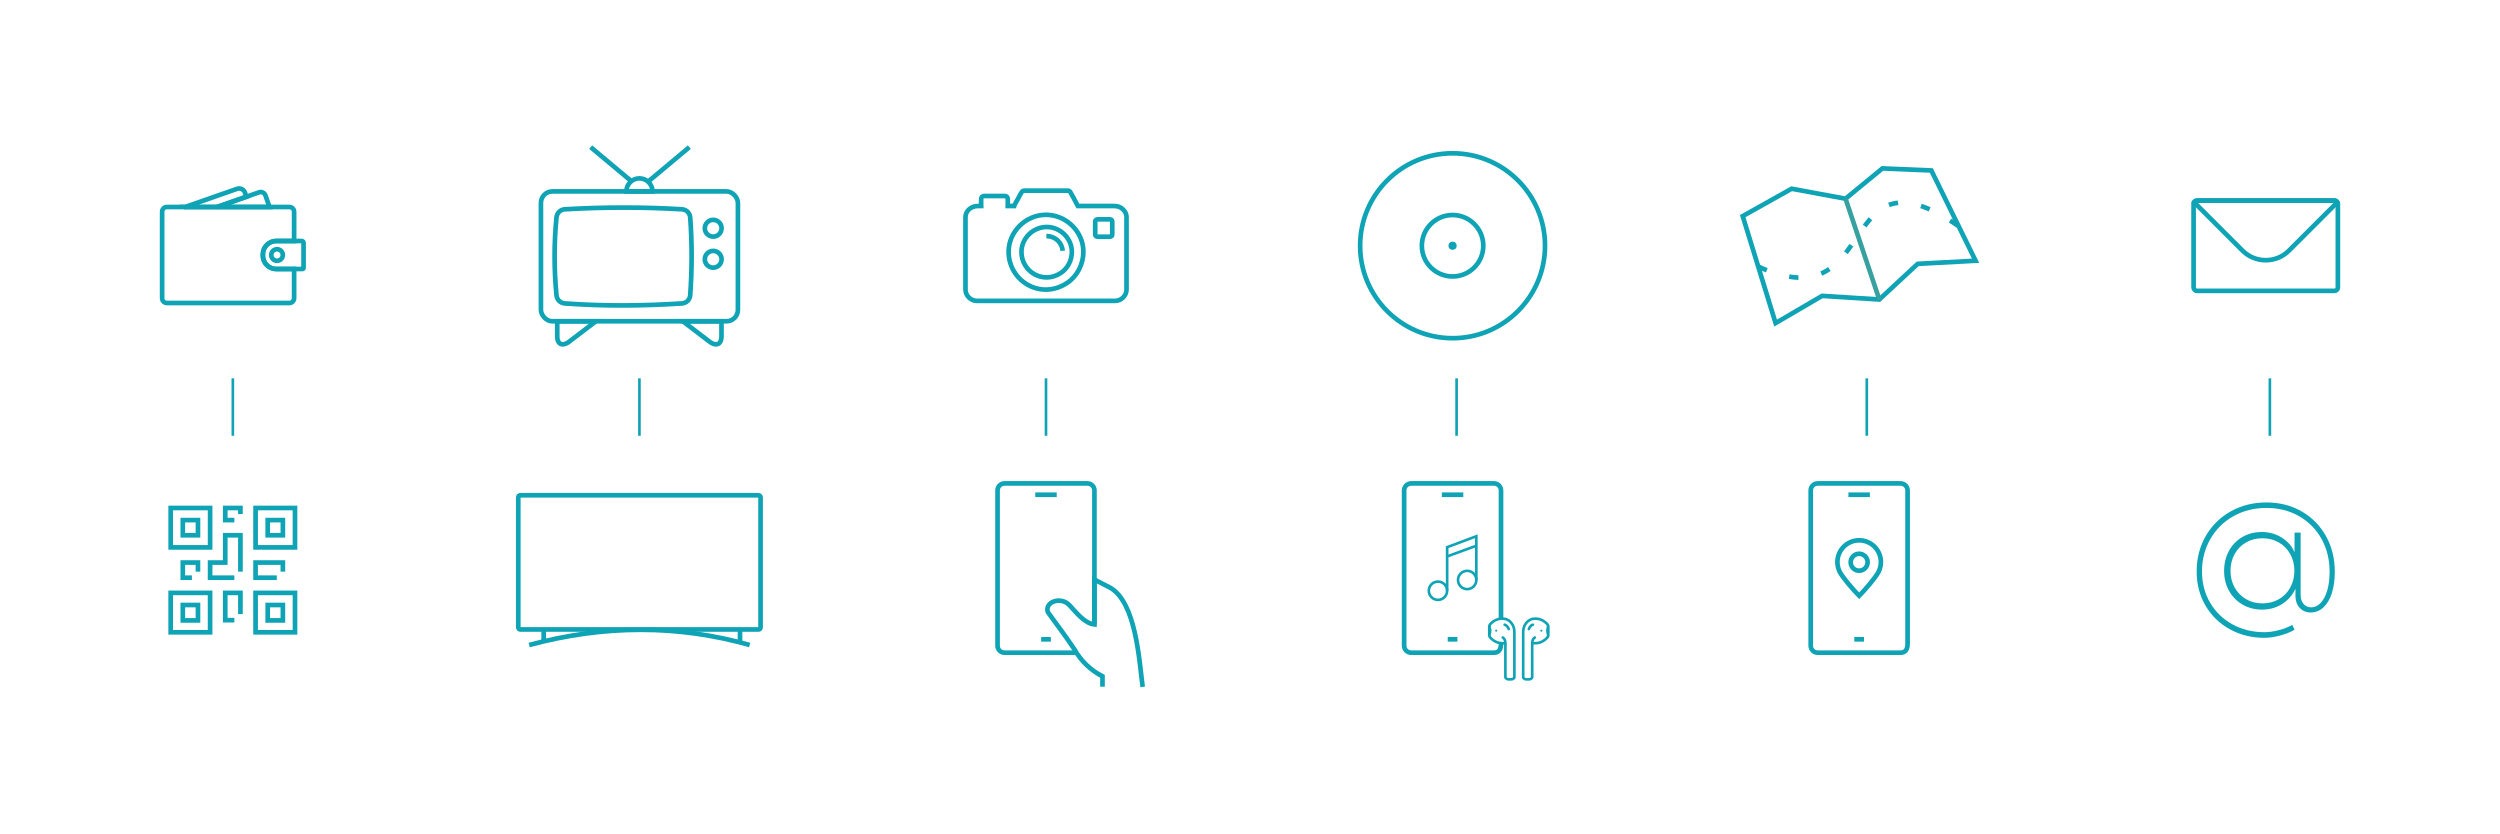 <?xml version="1.0" encoding="UTF-8"?>
<!DOCTYPE svg PUBLIC "-//W3C//DTD SVG 1.1//EN" "http://www.w3.org/Graphics/SVG/1.1/DTD/svg11.dtd">
<!-- Creator: CorelDRAW 2020 (64-Bit) -->
<svg xmlns="http://www.w3.org/2000/svg" xml:space="preserve" width="2233px" height="745px" version="1.1" style="shape-rendering:geometricPrecision; text-rendering:geometricPrecision; image-rendering:optimizeQuality; fill-rule:evenodd; clip-rule:evenodd"
viewBox="0 0 2309.05 770.76"
 xmlns:xlink="http://www.w3.org/1999/xlink"
 xmlns:xodm="http://www.corel.com/coreldraw/odm/2003">
 <defs>
  <style type="text/css">
   <![CDATA[
    .str1 {stroke:#0EA3B5;stroke-width:4.31;stroke-miterlimit:22.926}
    .str2 {stroke:#37A19F;stroke-width:4.31;stroke-miterlimit:22.926}
    .str0 {stroke:#0EA3B5;stroke-width:2.44;stroke-miterlimit:22.926}
    .str3 {stroke:#0EA3B5;stroke-width:4.31;stroke-miterlimit:22.926;stroke-dasharray:8.62 21.54}
    .fil1 {fill:none}
    .fil2 {fill:none;fill-rule:nonzero}
    .fil4 {fill:#0EA3B5}
    .fil3 {fill:#0EA3B5;fill-rule:nonzero}
    .fil0 {fill:#115958;fill-opacity:0}
   ]]>
  </style>
 </defs>
 <g id="Layer_x0020_1">
  <polygon class="fil0" points="0,0 2309.05,0 2309.05,770.76 0,770.76 "/>
  <g id="_1682443996528">
   <line class="fil1 str0" x1="966.01" y1="402.68" x2="966.01" y2= "349.62" />
   <line class="fil1 str0" x1="590.3" y1="402.68" x2="590.3" y2= "349.62" />
   <line class="fil1 str0" x1="214.59" y1="402.68" x2="214.59" y2= "349.62" />
   <line class="fil1 str0" x1="1345.44" y1="402.68" x2="1345.44" y2= "349.62" />
   <line class="fil1 str0" x1="1724.5" y1="402.68" x2="1724.5" y2= "349.62" />
   <line class="fil1 str0" x1="2096.98" y1="402.68" x2="2096.98" y2= "349.62" />
   <g>
    <path class="fil1 str1" d="M153.61 191.28l113.23 0c2.4,0 4.36,1.96 4.36,4.37l0 27.03 -16.48 0c-6.81,0 -12.38,5.58 -12.38,12.39l0 1.15c0,6.81 5.57,12.39 12.38,12.39l16.48 0 0 27.03c0,2.4 -1.96,4.37 -4.36,4.37l-113.23 0c-2.4,0 -4.37,-1.97 -4.37,-4.37l0 -79.99c0,-2.41 1.97,-4.37 4.37,-4.37z"/>
    <path class="fil1 str1" d="M170.46 191.28l48.03 -16.78c2.99,-1.05 6.28,0.54 7.32,3.52l1.33 3.79 -27.1 9.47 -29.58 0z"/>
    <path class="fil1 str1" d="M200.04 191.28l38.78 -13.55c2.4,-0.84 5.06,0.44 5.9,2.85l3.74 10.7 -48.42 0z"/>
    <path class="fil1 str1" d="M278.24 222.68l-23.52 0c-6.81,0 -12.38,5.58 -12.38,12.39l0 1.15c0,6.81 5.57,12.39 12.38,12.39l24.18 0c0.57,0 1.03,-0.47 1.03,-1.03l0 -23.21c0,-0.93 -0.76,-1.69 -1.69,-1.69z"/>
    <circle class="fil1 str1" cx="255.43" cy="235.64" r="5.35"/>
   </g>
   <g>
    <path class="fil2 str1" d="M246.81 559.08l14.01 0 0 14.24 -14.01 0 0 -14.24zm25.22 25.22l0 -36.43 -36.43 0 0 36.43 36.43 0zm-103.68 -25.22l14.01 0 0 14.24 -14.01 0 0 -14.24zm-11.2 25.22l36.42 0 0 -36.43 -36.42 0 0 36.43zm103.67 -89.67l-14.01 0 0 -14.01 14.01 0 0 14.01zm11.21 -25.22l-36.43 0 0 36.43 36.43 0 0 -36.43zm-89.67 25.22l-14.01 0 0 -14.01 14.01 0 0 14.01zm11.21 -25.22l-36.42 0 0 36.43 36.42 0 0 -36.43z"/>
    <path class="fil2 str1" d="M260.82 528.25l0 -8.4 -25.22 0 0 14.01 19.62 0m-33.63 33.62l0 -19.61 -14.01 0 0 25.22 8.41 0m5.6 -44.84l0 -33.62 -14.01 0 0 25.22 -14.01 0 0 14.01 22.42 0m5.6 -58.84l0 -5.61 -14.01 0 0 11.21 8.41 0m-33.63 47.63l0 -8.4 -14.01 0 0 14.01 8.41 0"/>
   </g>
   <g>
    <rect class="fil1 str1" x="499.29" y="176.89" width="182.02" height="120.01" rx="10.55" ry="10.62"/>
    <path class="fil1 str1" d="M521.34 193.4c36.65,-2.13 72.7,-2.09 108.2,0 4.23,0.25 7.39,3.47 7.7,7.7 1.76,23.67 1.69,47.54 0,71.59 -0.3,4.22 -3.48,7.42 -7.7,7.7 -36.43,2.38 -72.53,2.59 -108.2,0 -4.22,-0.31 -7.29,-3.49 -7.7,-7.7 -2.26,-23.87 -2.32,-47.73 0,-71.59 0.41,-4.22 3.48,-7.46 7.7,-7.7z"/>
    <circle class="fil1 str1" cx="658.48" cy="210.91" r="7.75"/>
    <circle class="fil1 str1" cx="658.48" cy="239.59" r="7.75"/>
    <path class="fil1 str1" d="M590.3 164.83c6.66,0 12.06,5.4 12.06,12.06l-24.12 0c0,-6.66 5.4,-12.06 12.06,-12.06z"/>
    <line class="fil1 str1" x1="582.84" y1="167.42" x2="545.23" y2= "135.98" />
    <line class="fil1 str1" x1="598.83" y1="167.42" x2="636.44" y2= "135.98" />
    <path class="fil1 str1" d="M514.36 296.9l0 14.21c0.17,8.08 5.96,8.95 11.63,4.16l24.06 -18.37 -35.69 0z"/>
    <path class="fil1 str1" d="M666.13 296.9l0 14.21c-0.17,8.08 -5.96,8.95 -11.63,4.16l-24.06 -18.37 35.69 0z"/>
   </g>
   <g>
    <rect class="fil1 str1" x="478.35" y="457.66" width="223.9" height="124.04" rx="1.83" ry="1.83"/>
    <path class="fil1 str1" d="M488.41 596.05c69.23,-18.65 137.17,-18.86 203.78,0"/>
    <line class="fil1 str1" x1="501.84" y1="581.7" x2="501.84" y2= "592.65" />
    <line class="fil1 str1" x1="683.26" y1="581.7" x2="683.26" y2= "592.65" />
   </g>
   <g>
    <path class="fil1 str1" d="M936.58 190.39l-5.95 0c0,-5.28 0.99,-9.26 -2.65,-9.26l-19.18 0c-3.64,0 -2.64,3.98 -2.64,9.26l-3.31 0c-5.95,0 -11.24,4.44 -11.24,10.25l0 67.13c0,5.34 4.93,10.24 10.25,10.24l128.3 0c5.34,0 10.25,-4.91 10.25,-10.24l0 -67.13c0,-3.95 -2.57,-6.94 -5.01,-8.55 -3.31,-2.17 -6.95,-1.7 -12.19,-1.7 -9.25,0 -18.51,0 -27.77,0l-3.98 -7.59c-0.72,-1.23 -1.38,-2.46 -2.16,-3.8 -0.82,-1.39 -1.06,-2.83 -3.12,-2.83l-40.34 0c-2.36,0 -3.08,2.94 -5.15,6.42 -0.46,0.77 -0.6,1.18 -1.03,1.95 -0.46,0.82 -0.69,1.07 -1.1,1.88 -0.52,0.99 -1.76,3.01 -1.98,3.97z"/>
    <path class="fil1 str1" d="M1011.48 204.33l0 12.79c0,0.88 1.18,1.63 2.17,1.63l11.43 0c0.99,0 2.17,-0.75 2.17,-1.63l0 -12.79c0,-0.88 -1.18,-1.63 -2.17,-1.63l-11.43 0c-0.99,0 -2.17,0.75 -2.17,1.63z"/>
    <path class="fil1 str1" d="M931.46 232.64c0,26.94 29.47,45.14 54.17,28.76 9.16,-6.08 14.93,-17.31 14.93,-28.76 0,-18.55 -15.87,-34.15 -34.55,-34.15 -18.68,0 -34.55,15.6 -34.55,34.15z"/>
    <path class="fil1 str1" d="M943.33 232.78c0,18.16 19.86,30.43 36.52,19.39 6.17,-4.1 10.06,-11.68 10.06,-19.39 0,-12.51 -10.7,-23.03 -23.29,-23.03 -12.6,0 -23.29,10.52 -23.29,23.03z"/>
    <path class="fil1 str1" d="M966.36 218.17c0.09,0 0.17,0 0.26,0 7.72,0 14.16,5.9 14.83,13.59"/>
   </g>
   <g>
    <path class="fil1 str1" d="M994.14 603.15l-66.45 0c-3.55,0 -6.45,-2.89 -6.45,-6.44l0 -143.54c0,-3.54 2.9,-6.44 6.45,-6.44l76.64 0c3.54,0 6.44,2.9 6.44,6.44l0 123.89"/>
    <line class="fil1 str1" x1="961.52" y1="590.78" x2="970.49" y2= "590.78" />
    <path class="fil1 str1" d="M1018.2 634.59l0 -9.63c-10.57,-5.42 -19.53,-13.54 -26.26,-25.44 -10.97,-16.29 -19.61,-27.18 -24.28,-34.03 -2.98,-9.2 12.03,-14.82 20.15,-6.11 7.13,7.81 14.2,16.72 22.96,17.68l0 -41.47 14.24 7.33c24.2,13.39 27.05,67.09 30.32,91.86"/>
    <line class="fil1 str1" x1="956.09" y1="457.19" x2="975.92" y2= "457.19" />
   </g>
   <g>
    <path class="fil1 str1" d="M1386.48 594.85c0,4.21 -1.3,8.3 -6.44,8.3l-76.64 0c-3.55,0 -6.45,-2.89 -6.45,-6.44l0 -143.54c0,-3.54 2.9,-6.44 6.45,-6.44l76.64 0c3.54,0 6.44,2.9 6.44,6.44l0 119.77"/>
    <line class="fil1 str1" x1="1337.23" y1="590.78" x2="1346.2" y2= "590.78" />
    <line class="fil1 str1" x1="1331.8" y1="457.19" x2="1351.63" y2= "457.19" />
    <g>
     <path class="fil3" d="M1397.62 625.78c-0.4,0.49 -1.01,0.78 -1.65,0.78l-2.53 0c-0.67,0 -1.29,-0.32 -1.69,-0.84l0 -31.66c0,-0.15 -0.01,-4.04 -2.95,-5.98 -0.55,-0.36 -1.31,-0.24 -1.69,0.3 -0.41,0.57 -0.26,1.36 0.32,1.73 1.16,0.75 1.6,2.1 1.77,3.01l-1.97 0c-4.66,0 -8.09,-2.96 -9.61,-4.57 -0.08,-0.09 -0.15,-0.18 -0.22,-0.27 -0.44,-0.6 -0.54,-1.39 -0.3,-2.09 0.33,-0.99 0.57,-2.14 0.57,-3.41 0,-1.17 -0.21,-2.25 -0.5,-3.18 -0.25,-0.78 -0.07,-1.65 0.49,-2.24 0.01,-0.01 0.01,-0.01 0.01,-0.01 1.94,-2.05 6.44,-5.65 13.07,-4.06 2.35,0.89 4.17,2.48 5.41,4.75 0.96,1.75 1.46,3.81 1.46,5.97l0.01 41.77zm-6.1 -54.81c-0.05,-0.01 -0.09,-0.03 -0.13,-0.04 -8.45,-2.06 -13.96,2.96 -15.93,5.22 -0.68,0.78 -1.06,1.77 -1.06,2.81l0 8.03c0,1.04 0.38,2.04 1.06,2.82 1.53,1.73 5.74,5.76 11.77,5.75l2.07 0 0 30.52c0,0.2 0.04,0.39 0.14,0.56 0.81,1.46 2.35,2.36 4,2.36l2.53 0c1.61,0 3.13,-0.86 3.94,-2.25 0.11,-0.17 0.15,-0.38 0.15,-0.58l0 -42.16c0,-2.57 -0.61,-5.04 -1.77,-7.15 -1.54,-2.81 -3.82,-4.8 -6.77,-5.89z"/>
     <path class="fil3" d="M1390.2 576.11c-0.65,-0.19 -1.33,0.18 -1.52,0.83 -0.19,0.65 0.19,1.33 0.83,1.52 2.11,0.61 2.92,3.21 2.92,3.24 0.16,0.53 0.65,0.87 1.18,0.87 0.11,0 0.23,-0.01 0.34,-0.05 0.65,-0.19 1.02,-0.87 0.83,-1.51 -0.05,-0.16 -1.18,-3.91 -4.58,-4.9z"/>
     <path class="fil3" d="M1382.04 581.81c-0.54,0 -0.98,0.44 -0.98,0.97 0,0.54 0.44,0.98 0.98,0.98 0.54,0 0.97,-0.44 0.97,-0.98 0,-0.53 -0.43,-0.97 -0.97,-0.97z"/>
     <path class="fil3" d="M1428.4 588.28c-0.07,0.09 -0.14,0.18 -0.22,0.26 -1.52,1.62 -4.95,4.58 -9.61,4.58l-1.96 0c0.17,-0.91 0.61,-2.26 1.76,-3.01 0.58,-0.38 0.73,-1.17 0.32,-1.74 -0.38,-0.53 -1.14,-0.65 -1.68,-0.29 -2.95,1.94 -2.95,5.82 -2.95,5.98l0 31.66c-0.4,0.52 -1.03,0.84 -1.69,0.84l-2.54 0c-0.63,0 -1.24,-0.29 -1.64,-0.78l0 -41.77c0,-2.16 0.5,-4.22 1.46,-5.97 1.24,-2.27 3.06,-3.86 5.41,-4.75 6.63,-1.59 11.13,2.01 13.07,4.05 0,0.01 0,0.01 0.01,0.01 0.56,0.6 0.74,1.46 0.49,2.24 -0.29,0.94 -0.5,2.02 -0.5,3.19 0,1.26 0.24,2.42 0.57,3.4 0.24,0.71 0.14,1.49 -0.3,2.1zm1.94 -12.14c-1.97,-2.25 -7.48,-7.27 -15.93,-5.21 -0.04,0.01 -0.09,0.03 -0.13,0.04 -2.95,1.09 -5.23,3.07 -6.77,5.89 -1.16,2.11 -1.77,4.58 -1.77,7.15l0 42.16c0,0.2 0.05,0.41 0.15,0.58 0.82,1.39 2.34,2.25 3.94,2.25l2.54 0c1.65,0 3.19,-0.9 4,-2.36 0.1,-0.17 0.14,-0.37 0.14,-0.56l-0.01 -30.52 2.07 0c6.03,0 10.24,-4.03 11.77,-5.76 0.68,-0.77 1.06,-1.77 1.06,-2.81l0 -8.04c0,-1.03 -0.38,-2.03 -1.06,-2.81z"/>
     <path class="fil3" d="M1415.6 576.11c-3.4,0.99 -4.53,4.74 -4.58,4.9 -0.19,0.64 0.18,1.32 0.83,1.51 0.11,0.03 0.23,0.05 0.34,0.05 0.53,0 1.02,-0.34 1.18,-0.87 0,-0.03 0.81,-2.63 2.92,-3.24 0.64,-0.19 1.02,-0.87 0.83,-1.52 -0.19,-0.65 -0.87,-1.02 -1.52,-0.83z"/>
     <path class="fil3" d="M1423.76 581.81c-0.54,0 -0.97,0.43 -0.97,0.97 0,0.54 0.43,0.98 0.97,0.98 0.54,0 0.98,-0.44 0.98,-0.98 0,-0.54 -0.44,-0.97 -0.98,-0.97z"/>
    </g>
    <g>
     <circle class="fil1 str0" cx="1328.23" cy="545.89" r="8.46"/>
     <circle class="fil1 str0" cx="1355.21" cy="535.95" r="8.46"/>
     <polyline class="fil1 str0" points="1336.7,545.89 1336.7,505.65 1363.67,495.53 1363.67,535.95 "/>
     <line class="fil1 str0" x1="1336.7" y1="514.17" x2="1363.54" y2= "504.33" />
    </g>
   </g>
   <g>
    <path class="fil1 str1" d="M1762.19 594.85c0,4.21 -1.3,8.3 -6.44,8.3l-76.64 0c-3.55,0 -6.44,-2.89 -6.44,-6.44l0 -143.54c0,-3.54 2.89,-6.44 6.44,-6.44l76.64 0c3.54,0 6.44,2.9 6.44,6.44l0 141.68z"/>
    <line class="fil1 str1" x1="1712.94" y1="590.78" x2="1721.91" y2= "590.78" />
    <line class="fil1 str1" x1="1707.51" y1="457.19" x2="1727.34" y2= "457.19" />
    <g>
     <path class="fil2 str1" d="M1717.43 499.29c5.55,0 10.57,2.25 14.21,5.89 3.63,3.63 5.88,8.66 5.88,14.2 0,3.23 -0.76,6.28 -2.12,8.98 -2.58,5.17 -13.08,17.34 -17.97,22.23 -4.89,-4.89 -15.39,-17.06 -17.98,-22.23 -1.35,-2.7 -2.11,-5.75 -2.11,-8.98 0,-11.09 8.99,-20.09 20.09,-20.09z"/>
     <path class="fil1 str1" d="M1717.43 511.73c4.32,0 7.83,3.5 7.83,7.82 0,4.33 -3.51,7.83 -7.83,7.83 -4.32,0 -7.83,-3.5 -7.83,-7.83 0,-4.32 3.51,-7.82 7.83,-7.82z"/>
    </g>
   </g>
   <g>
    <circle class="fil1 str1" cx="1341.72" cy="227.09" r="85.43"/>
    <circle class="fil1 str1" cx="1341.72" cy="227.09" r="28.39"/>
    <circle class="fil4" cx="1341.72" cy="227.09" r="3.79"/>
   </g>
   <g>
    <polygon class="fil1 str1" points="1655.03,174.4 1609.82,199.71 1640.23,298.56 1683.21,273.41 1736.05,276.76 1771.55,243.81 1825.04,240.94 1784.13,157.53 1738.92,155.62 1704.85,183.63 "/>
    <line class="fil1 str2" x1="1704.85" y1="183.63" x2="1736.05" y2= "276.76" />
    <path class="fil1 str3" d="M1624.17 246.36c114.92,52.37 69.86,-117.48 185.26,-37.25"/>
   </g>
   <g>
    <rect class="fil1 str1" x="2026.48" y="185.39" width="133.33" height="83.4" rx="3.07" ry="3.07"/>
    <path class="fil1 str1" d="M2029.54 185.39l127.2 0c1.1,0 2.07,0.59 2.61,1.47l-44.75 44.74c-11.8,11.81 -31.12,11.81 -42.92,0l-44.75 -44.74c0.54,-0.88 1.51,-1.47 2.61,-1.47z"/>
   </g>
   <path class="fil3" d="M2125.4 549.68c0,3.57 0.92,6.38 2.75,8.45 1.83,2.07 4.16,3.1 6.98,3.1 3.28,0 6.22,-1.36 8.8,-4.09 2.58,-2.72 4.6,-6.57 6.06,-11.55 1.46,-4.98 2.18,-10.75 2.18,-17.33 0,-11.18 -2.48,-21.25 -7.46,-30.22 -4.98,-8.97 -11.91,-15.99 -20.79,-21.06 -8.87,-5.07 -18.9,-7.61 -30.08,-7.61 -11.27,0 -21.43,2.54 -30.5,7.61 -9.06,5.07 -16.18,12.09 -21.34,21.06 -5.17,8.97 -7.75,19 -7.75,30.08 0,10.61 2.49,20.2 7.46,28.74 4.98,8.55 11.86,15.24 20.64,20.08 8.79,4.84 18.67,7.26 29.66,7.26 4.04,0 8.48,-0.64 13.32,-1.91 4.83,-1.26 8.94,-2.88 12.32,-4.86l2.12 4.51c-3.67,2.16 -8.13,3.95 -13.39,5.36 -5.26,1.41 -10.05,2.11 -14.37,2.11 -11.83,0 -22.54,-2.65 -32.12,-7.96 -9.58,-5.31 -17.07,-12.61 -22.47,-21.91 -5.4,-9.3 -8.1,-19.77 -8.1,-31.42 0,-12.12 2.79,-23.04 8.38,-32.76 5.59,-9.72 13.29,-17.33 23.1,-22.82 9.82,-5.5 20.83,-8.24 33.04,-8.24 12.03,0 22.83,2.74 32.41,8.24 9.58,5.49 17.09,13.1 22.54,22.82 5.45,9.72 8.17,20.69 8.17,32.9 0,7.61 -0.91,14.26 -2.74,19.94 -1.83,5.68 -4.44,10.07 -7.82,13.17 -3.38,3.1 -7.33,4.65 -11.84,4.65 -3.85,0 -7.09,-1.31 -9.72,-3.94 -2.63,-2.63 -4.04,-6.2 -4.23,-10.71l0 -7.33c-2.72,5.92 -6.81,10.62 -12.25,14.09 -5.45,3.48 -11.65,5.21 -18.6,5.21 -6.58,0 -12.54,-1.52 -17.9,-4.57 -5.35,-3.06 -9.55,-7.31 -12.6,-12.76 -3.06,-5.44 -4.58,-11.6 -4.58,-18.45 0,-6.77 1.48,-12.89 4.43,-18.39 2.96,-5.49 7.1,-9.79 12.4,-12.89 5.31,-3.1 11.25,-4.65 17.83,-4.65 7.04,0 13.31,1.76 18.8,5.28 5.5,3.53 9.37,8.01 11.63,13.46l0 -18.18 5.63 0 0 57.49zm-35.36 -52.27c-5.64,0 -10.68,1.29 -15.15,3.87 -4.46,2.58 -7.96,6.18 -10.49,10.78 -2.54,4.6 -3.81,9.72 -3.81,15.36 0,5.73 1.27,10.87 3.81,15.42 2.53,4.56 6.03,8.15 10.49,10.78 4.47,2.63 9.51,3.95 15.15,3.95 5.73,0 10.83,-1.29 15.29,-3.88 4.46,-2.58 7.96,-6.17 10.49,-10.78 2.54,-4.6 3.81,-9.76 3.81,-15.49 0,-5.64 -1.27,-10.76 -3.81,-15.36 -2.53,-4.6 -6.05,-8.2 -10.56,-10.78 -4.51,-2.58 -9.58,-3.87 -15.22,-3.87z"/>
  </g>
 </g>
</svg>
